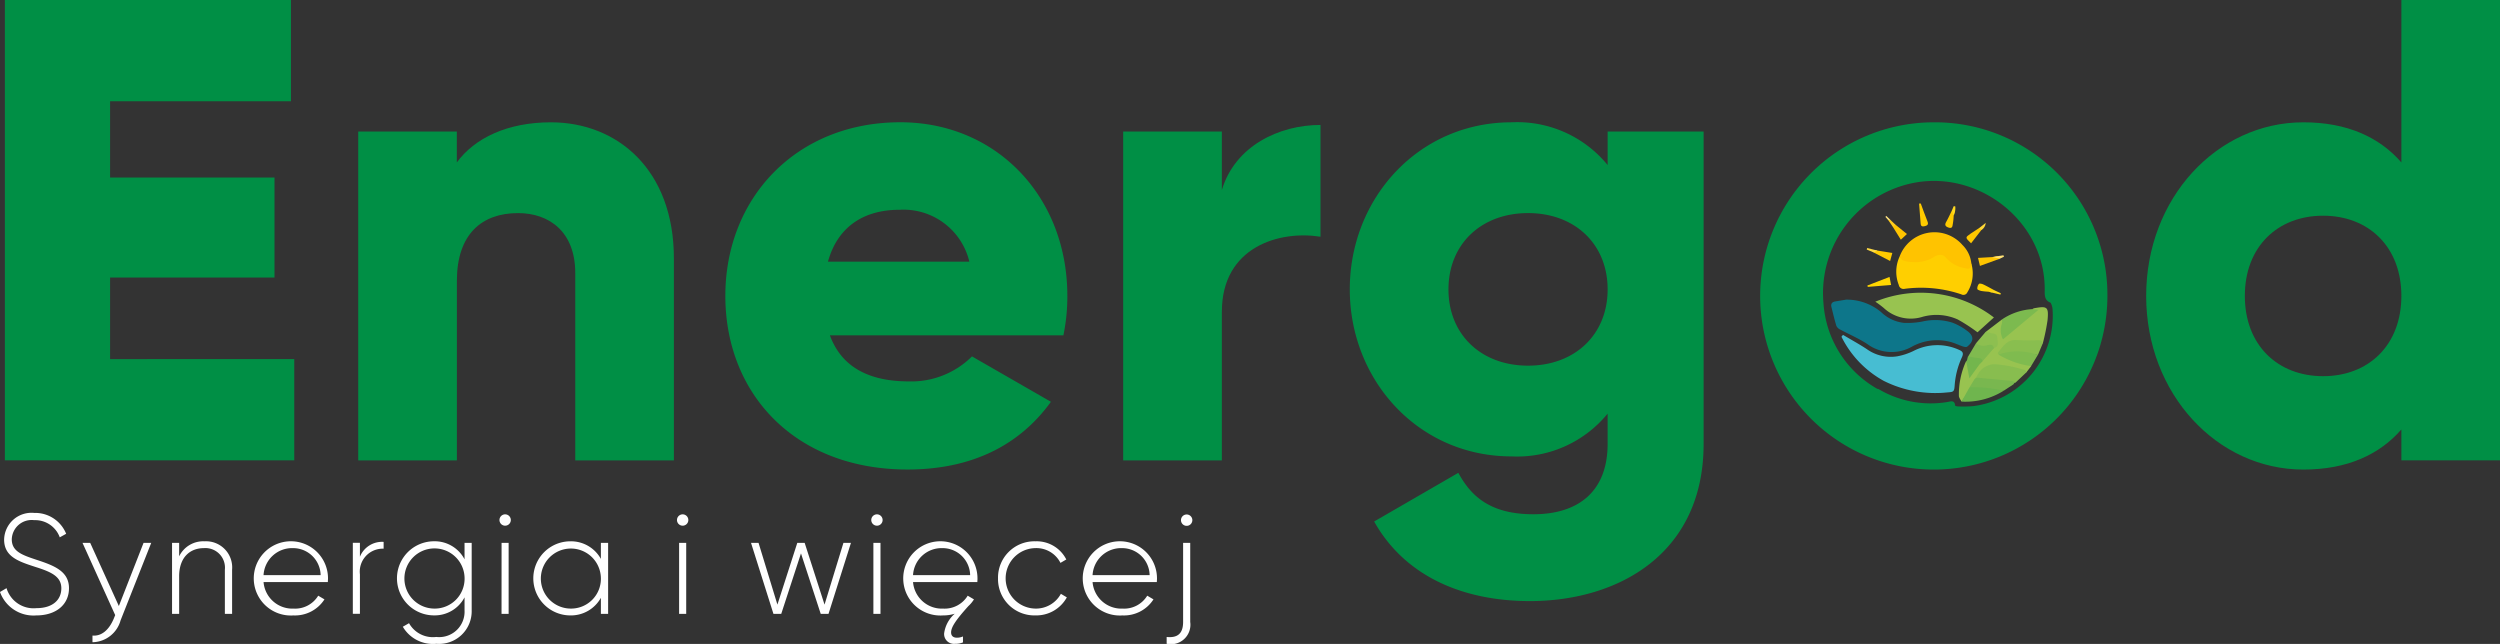 <svg xmlns="http://www.w3.org/2000/svg" width="260" height="66.972" viewBox="0 0 260 66.972"><rect x="0" y="0" width="260" height="66.972" fill="#333333" stroke="none"/><g id="Group_41" data-name="Group 41" transform="translate(-116.754 -366.224)"><path id="Path_1" data-name="Path 1" d="M147.407,403.568V414.1H117.313V366.224h29.752v10.533h-18.81v7.932h17.1v10.4h-17.1v8.482Z" transform="translate(-0.052)" fill="#008f45"/><path id="Path_2" data-name="Path 2" d="M190.674,394.414v21H180.416V395.918c0-4.241-2.668-6.222-5.952-6.222-3.763,0-6.359,2.187-6.359,7.043v18.674H157.844v-34.2H168.1v3.214c1.845-2.53,5.265-4.172,9.779-4.172C184.794,380.255,190.674,385.18,190.674,394.414Z" transform="translate(-3.835 -1.31)" fill="#008f45"/><path id="Path_3" data-name="Path 3" d="M219.041,407.2a8.934,8.934,0,0,0,6.565-2.6l8.21,4.72c-3.354,4.65-8.416,7.044-14.914,7.044-11.694,0-18.946-7.864-18.946-18.059s7.389-18.055,18.195-18.055c9.988,0,17.373,7.728,17.373,18.055a19.742,19.742,0,0,1-.412,4.105H210.831C212.132,405.971,215.279,407.2,219.041,407.2Zm6.292-12.45a7.039,7.039,0,0,0-7.25-5.4c-3.9,0-6.5,1.915-7.455,5.4Z" transform="translate(-7.766 -1.31)" fill="#008f45"/><path id="Path_4" data-name="Path 4" d="M266.111,380.556v11.627c-4.241-.682-10.258,1.027-10.258,7.8V415.44H245.592v-34.2h10.261v6.086C257.219,382.745,261.8,380.556,266.111,380.556Z" transform="translate(-12.026 -1.338)" fill="#008f45"/><path id="Path_5" data-name="Path 5" d="M308.382,381.212V413.7c0,11.491-8.958,16.347-18.055,16.347-7.113,0-13.066-2.669-16.21-8.277l8.755-5.062c1.3,2.394,3.281,4.308,7.8,4.308,4.786,0,7.727-2.461,7.727-7.317v-3.147A12.147,12.147,0,0,1,288.412,415c-9.715,0-16.828-7.937-16.828-17.374s7.113-17.373,16.828-17.373A12.146,12.146,0,0,1,298.4,384.7v-3.489ZM298.4,397.628c0-4.719-3.42-7.933-8.276-7.933s-8.277,3.214-8.277,7.933,3.421,7.934,8.277,7.934S298.4,402.348,298.4,397.628Z" transform="translate(-14.452 -1.31)" fill="#008f45"/><path id="Path_6" data-name="Path 6" d="M399.733,366.224V414.1H389.476v-3.214c-2.258,2.6-5.61,4.172-10.191,4.172-8.961,0-16.35-7.864-16.35-18.059s7.388-18.055,16.35-18.055c4.58,0,7.933,1.572,10.191,4.172V366.224ZM389.476,397c0-5.128-3.421-8.343-8.14-8.343s-8.14,3.215-8.14,8.343,3.42,8.347,8.14,8.347S389.476,402.132,389.476,397Z" transform="translate(-22.979)" fill="#008f45"/><path id="Path_7" data-name="Path 7" d="M336.63,380.255a18.057,18.057,0,1,0,18.125,18.055A17.927,17.927,0,0,0,336.63,380.255Zm4.186,29.514a11.884,11.884,0,0,1-1.6.032c-.1,0-.295-.052-.3-.092-.049-.6-.467-.422-.792-.368a10.622,10.622,0,0,1-7.142-1.326.672.672,0,0,0-.161-.044,11.094,11.094,0,0,1-5.6-8.967,11.679,11.679,0,0,1,10.215-12.582c6.526-.753,12.806,4.43,12.8,11.185,0,.566-.074,1.156.621,1.413a2.316,2.316,0,0,1,.181.533A9.476,9.476,0,0,1,340.816,409.769Z" transform="translate(-18.831 -1.31)" fill="#008f45"/><path id="Path_8" data-name="Path 8" d="M328.362,400.594a5.581,5.581,0,0,1,3.623,1.286,4.073,4.073,0,0,0,2.4,1.133,8.073,8.073,0,0,0,1.911-.144,5.97,5.97,0,0,1,3.081.108,6.06,6.06,0,0,1,1.6.892c.7.53.664,1.072-.033,1.615-.09.07-.3.026-.441-.02-.425-.141-.831-.349-1.263-.461a5.425,5.425,0,0,0-4.01.466,4.275,4.275,0,0,1-4.688-.269c-.887-.579-1.878-1-2.813-1.5a.8.8,0,0,1-.385-.379c-.2-.643-.35-1.3-.513-1.952-.087-.345.068-.535.408-.589Z" transform="translate(-19.607 -3.208)" fill="#0d768a"/><path id="Path_9" data-name="Path 9" d="M328.141,404.634c.836.5,1.694.965,2.5,1.5a4.266,4.266,0,0,0,3.119.736,6.516,6.516,0,0,0,1.74-.575,5.436,5.436,0,0,1,4.717-.1c.4.172.479.364.292.773a8.328,8.328,0,0,0-.753,2.919c-.043.658-.109.688-.764.733a11.973,11.973,0,0,1-6.611-1.2,10.6,10.6,0,0,1-4.4-4.59Z" transform="translate(-19.716 -3.585)" fill="#47bdd2"/><path id="Path_10" data-name="Path 10" d="M344.2,402.375l-1.708,1.543a17.319,17.319,0,0,0-2.055-1.336,5.413,5.413,0,0,0-3.628-.285,4.114,4.114,0,0,1-4.063-.908,10.288,10.288,0,0,0-.88-.656A12.509,12.509,0,0,1,344.2,402.375Z" transform="translate(-20.079 -3.134)" fill="#98c350"/><path id="Path_11" data-name="Path 11" d="M342.077,396.352a3.685,3.685,0,0,1-.41,2.978.447.447,0,0,1-.634.218,13.066,13.066,0,0,0-5.884-.575.5.5,0,0,1-.618-.4,3.747,3.747,0,0,1,.077-2.934,4.151,4.151,0,0,0,3.553-.186,1.285,1.285,0,0,1,1.594.295C340.4,396.314,341.123,396.857,342.077,396.352Z" transform="translate(-20.303 -2.713)" fill="#ffcf00"/><path id="Path_12" data-name="Path 12" d="M341.721,411.28c-.1-.209-.28-.422-.27-.627a8.25,8.25,0,0,1,.754-3.584c.347.371.256.887.449,1.323.259-.314.461-.677.744-.976a2.232,2.232,0,0,1,.157-.164c.025-.027.053-.053.079-.08.049-.056.1-.111.151-.166.023-.03.047-.058.07-.089a8.639,8.639,0,0,1,.973-1.11c.049-.058.1-.112.154-.167.025-.028.052-.055.076-.083.354-.752.292-.938-.422-1.258a.786.786,0,0,1-.408-.259l1.716-1.314c.4.5-.172,1.1.22,1.656.848-.531,1.522-1.307,2.334-1.906.247-.182.5-.361.739-.55.27-.213-.195-.122-.132-.267a.487.487,0,0,1,.144-.083c1.4-.257,1.55-.161,1.423,1.232a20.7,20.7,0,0,1-.5,2.434,10.424,10.424,0,0,0-2.908-.106,1.4,1.4,0,0,0-1.34,1.129,5.589,5.589,0,0,0,2.061.909,1.629,1.629,0,0,1,.983.419l-.5.647c-.972-.1-1.846-.6-2.851-.622a2.124,2.124,0,0,0-2.1,1.054c-.043.065-.091.128-.138.189s-.088.124-.133.185a5.4,5.4,0,0,0-.576.822A7.743,7.743,0,0,1,341.721,411.28Z" transform="translate(-20.973 -3.289)" fill="#98c350"/><path id="Path_13" data-name="Path 13" d="M342.112,396.126c0,.37-.122.626-.546.5a3.451,3.451,0,0,1-2.089-1.1c-.291-.41-.831-.4-1.347-.03a3.672,3.672,0,0,1-2.143.469,2.826,2.826,0,0,1-.978-.171c-.147-.048-.245-.247-.365-.377a3.862,3.862,0,0,1,6.55-1.22A3.131,3.131,0,0,1,342.112,396.126Z" transform="translate(-20.338 -2.488)" fill="#ffc300"/><path id="Path_14" data-name="Path 14" d="M343.425,409.387a4.62,4.62,0,0,1,.336-.574,2.026,2.026,0,0,1,1.627-.811,13.872,13.872,0,0,1,3.167.628c.043.007.063.144.1.219l-1.13,1.069A14.172,14.172,0,0,1,343.425,409.387Z" transform="translate(-21.158 -3.899)" fill="#88bd4f"/><path id="Path_15" data-name="Path 15" d="M349.55,401.68l.633.066-3.7,3.084a2.048,2.048,0,0,1-.135-1.584,1.517,1.517,0,0,0,.043-.5A6.338,6.338,0,0,1,349.55,401.68Z" transform="translate(-21.419 -3.31)" fill="#7cba4f"/><path id="Path_16" data-name="Path 16" d="M346.021,406.763c-.041-.066-.131-.174-.115-.192.539-.647.957-1.448,2.027-1.34a20.123,20.123,0,0,0,2.092.013c.263,0,.515,0,.558.349l-.5,1.185A20.439,20.439,0,0,0,346.021,406.763Z" transform="translate(-21.389 -3.64)" fill="#89be4f"/><path id="Path_17" data-name="Path 17" d="M341.749,412.115l.84-1.491a4.443,4.443,0,0,1,3.556.355A7.472,7.472,0,0,1,341.749,412.115Z" transform="translate(-21.001 -4.124)" fill="#6fb54e"/><path id="Path_18" data-name="Path 18" d="M346.232,410.9a14,14,0,0,0-3.556-.355q.256-.422.51-.842a1.479,1.479,0,0,0,.169-.169h0c1.245.114,2.49.225,3.734.351a1.166,1.166,0,0,1,.361.181l-.015-.008c-.1.021-.141.1-.189.177Z" transform="translate(-21.088 -4.042)" fill="#79b74f"/><path id="Path_19" data-name="Path 19" d="M346.033,406.885c.018-.021.033-.051.055-.061a6.169,6.169,0,0,1,4,.075l-.7,1.165A8.99,8.99,0,0,1,346.033,406.885Z" transform="translate(-21.401 -3.762)" fill="#7fbb4f"/><path id="Path_20" data-name="Path 20" d="M345.029,406.29l-1.016,1.179c-.481-.228-1.146.1-1.5-.5l.813-1.365a7.67,7.67,0,0,1,1.4,0c.281,0,.649.042.474.517C345.138,406.174,345.087,406.236,345.029,406.29Z" transform="translate(-21.072 -3.672)" fill="#80ba4f"/><path id="Path_21" data-name="Path 21" d="M345.28,406c-.073-.469-.466-.39-.71-.313a1.347,1.347,0,0,1-1.163-.2l1-1.181a3.727,3.727,0,0,1,.565.111c.258.091.626.008.652.477C345.651,405.324,345.874,405.78,345.28,406Z" transform="translate(-21.156 -3.555)" fill="#8dbf50"/><path id="Path_22" data-name="Path 22" d="M342.489,407.114c.345.055.69.127,1.037.16.238.023.44.047.465.339v0c-.059.054-.11.114-.166.17h0c-.059.054-.109.116-.167.17l-1.039,1.436c-.137-.732-.236-1.264-.335-1.8l.005.015c.137-.1.1-.263.163-.391A.1.1,0,0,1,342.489,407.114Z" transform="translate(-21.051 -3.817)" fill="#73b64d"/><path id="Path_23" data-name="Path 23" d="M333.258,397.989l.164.837-2.428.2-.041-.144Z" transform="translate(-19.993 -2.965)" fill="#ffd600"/><path id="Path_24" data-name="Path 24" d="M337.061,389.566c.23.624.45,1.252.7,1.87.114.286.013.415-.252.481-.243.061-.441.066-.463-.272-.046-.691-.107-1.382-.161-2.073Z" transform="translate(-20.547 -2.179)" fill="#ffcb00"/><path id="Path_25" data-name="Path 25" d="M345.931,395.867l-2.086.757-.2-.835,1.474-.085C345.395,395.729,345.739,395.417,345.931,395.867Z" transform="translate(-21.178 -2.744)" fill="#ffc500"/><path id="Path_26" data-name="Path 26" d="M343.86,392.6l-1.058,1.368c-.623-.6-.626-.6-.059-1,.294-.2.6-.394.9-.589C343.835,392.333,343.889,392.423,343.86,392.6Z" transform="translate(-21.055 -2.44)" fill="#ffc800"/><path id="Path_27" data-name="Path 27" d="M334.142,391.988l1.2.976-.633.594-.821-1.317C333.855,392.036,333.938,391.952,334.142,391.988Z" transform="translate(-20.267 -2.404)" fill="#ffc400"/><path id="Path_28" data-name="Path 28" d="M332.067,394.963l1.552.246-.23.837-1.7-.878C331.673,394.834,331.882,394.922,332.067,394.963Z" transform="translate(-20.062 -2.679)" fill="#ffcb00"/><path id="Path_29" data-name="Path 29" d="M340.764,390.907a6.55,6.55,0,0,1-.082.826c-.046.21-.019.549-.435.416-.336-.107-.448-.267-.258-.6.217-.386.4-.792.594-1.189C340.99,390.426,340.76,390.705,340.764,390.907Z" transform="translate(-20.828 -2.253)" fill="#ffcb00"/><path id="Path_30" data-name="Path 30" d="M344.73,399.6a6.851,6.851,0,0,1-.749-.078c-.154-.033-.4-.121-.416-.21a.742.742,0,0,1,.17-.527c.055-.064.306-.01.439.052.379.177.743.386,1.112.582C345.213,399.831,344.934,399.6,344.73,399.6Z" transform="translate(-21.17 -3.037)" fill="#ffd300"/><path id="Path_31" data-name="Path 31" d="M331.991,394.94l-.374.2-.738-.31.049-.156Z" transform="translate(-19.987 -2.656)" fill="#ffdb43"/><path id="Path_32" data-name="Path 32" d="M344.85,399.672l.556-.181.722.336-.035.141Z" transform="translate(-21.291 -3.105)" fill="#ffd817"/><path id="Path_33" data-name="Path 33" d="M346.082,395.856l-.813-.163,1.173-.189.057.151Z" transform="translate(-21.33 -2.733)" fill="#ffe276"/><path id="Path_34" data-name="Path 34" d="M334.091,391.933l-.25.252q-.253-.366-.507-.733a.15.15,0,0,1,.222-.024Z" transform="translate(-20.216 -2.349)" fill="#ffcc1d"/><path id="Path_35" data-name="Path 35" d="M344,392.542l-.216-.218.675-.534A.969.969,0,0,1,344,392.542Z" transform="translate(-21.191 -2.386)" fill="#ffd836"/><path id="Path_36" data-name="Path 36" d="M340.834,390.862l-.181-.551.186-.439.162.022A1.838,1.838,0,0,1,340.834,390.862Z" transform="translate(-20.899 -2.207)" fill="#ffda22"/><path id="Path_37" data-name="Path 37" d="M333.527,391.391l-.222.024-.286-.323.1-.1Z" transform="translate(-20.186 -2.312)" fill="#ffe47f"/><path id="Path_38" data-name="Path 38" d="M342.452,407.232l-.163.391Z" transform="translate(-21.052 -3.828)" fill="#80ba4f"/><path id="Path_39" data-name="Path 39" d="M347.716,410.285l.189-.177Z" transform="translate(-21.558 -4.096)" fill="#88bd4f"/><path id="Path_40" data-name="Path 40" d="M343.408,409.531l-.169.169Z" transform="translate(-21.14 -4.042)" fill="#88bd4f"/><path id="Path_41" data-name="Path 41" d="M343.984,407.837l.166-.17Z" transform="translate(-21.21 -3.868)" fill="#80ba4f"/><path id="Path_42" data-name="Path 42" d="M345.288,406.348l.168-.17Z" transform="translate(-21.332 -3.729)" fill="#8dbf50"/><path id="Path_43" data-name="Path 43" d="M343.8,408.025l.167-.17Z" transform="translate(-21.193 -3.886)" fill="#80ba4f"/><g id="Group_1" data-name="Group 1" transform="translate(116.754 419.568)"><path id="Path_44" data-name="Path 44" d="M116.754,433.283l.679-.4a2.934,2.934,0,0,0,3.1,2.082c1.727,0,2.6-.886,2.6-2.067,0-1.24-1.092-1.713-2.672-2.213-1.727-.562-3.278-1.048-3.278-2.85a2.849,2.849,0,0,1,3.131-2.775,3.468,3.468,0,0,1,3.32,2.17l-.664.369a2.719,2.719,0,0,0-2.657-1.786,2.069,2.069,0,0,0-2.334,1.993c0,1.24,1.048,1.624,2.525,2.112,1.83.6,3.425,1.18,3.425,2.967,0,1.713-1.345,2.835-3.4,2.835A3.7,3.7,0,0,1,116.754,433.283Z" transform="translate(-116.754 -425.06)" fill="#fff"/><path id="Path_45" data-name="Path 45" d="M133.366,428.495l-3.188,8.06a3.09,3.09,0,0,1-2.923,2.274v-.694c.989.089,1.741-.65,2.2-1.727l.163-.4-3.4-7.514h.8l2.981,6.57,2.569-6.57Z" transform="translate(-117.638 -425.381)" fill="#fff"/><path id="Path_46" data-name="Path 46" d="M142.734,431.269v4.59h-.752v-4.59a2.037,2.037,0,0,0-2.171-2.245c-1.446,0-2.584.945-2.584,2.938v3.9h-.738v-7.381h.738v1.4a2.782,2.782,0,0,1,2.644-1.565A2.721,2.721,0,0,1,142.734,431.269Z" transform="translate(-118.596 -425.364)" fill="#fff"/><path id="Path_47" data-name="Path 47" d="M153.609,432.2c0,.118-.015.235-.015.354h-6.687a3.006,3.006,0,0,0,3.131,2.761,2.808,2.808,0,0,0,2.553-1.344l.65.384a3.64,3.64,0,0,1-3.219,1.669,3.861,3.861,0,1,1,3.588-3.823Zm-6.7-.369h5.934a2.867,2.867,0,0,0-2.879-2.806A2.975,2.975,0,0,0,146.906,431.83Z" transform="translate(-119.497 -425.364)" fill="#fff"/><path id="Path_48" data-name="Path 48" d="M160.429,428.381v.709a2.389,2.389,0,0,0-2.465,2.671v4.1h-.738v-7.381h.738v1.447A2.486,2.486,0,0,1,160.429,428.381Z" transform="translate(-120.532 -425.37)" fill="#fff"/><path id="Path_49" data-name="Path 49" d="M170.063,428.478v7.028a3.393,3.393,0,0,1-3.676,3.469A3.632,3.632,0,0,1,162.9,437.2l.648-.369a2.838,2.838,0,0,0,2.834,1.432,2.641,2.641,0,0,0,2.938-2.76v-1.359a3.5,3.5,0,0,1-3.173,1.876,3.853,3.853,0,0,1,0-7.707,3.5,3.5,0,0,1,3.173,1.875v-1.713Zm-.738,3.691a3.129,3.129,0,1,0-3.129,3.144A3.106,3.106,0,0,0,169.325,432.169Z" transform="translate(-121.008 -425.364)" fill="#fff"/><path id="Path_50" data-name="Path 50" d="M174.047,425.815a.59.59,0,1,1,.588.59A.589.589,0,0,1,174.047,425.815Zm.219,2.376H175v7.381h-.738Z" transform="translate(-122.102 -425.077)" fill="#fff"/><path id="Path_51" data-name="Path 51" d="M185.711,428.478v7.381h-.752v-1.667a3.553,3.553,0,0,1-3.174,1.831,3.853,3.853,0,0,1,0-7.707,3.551,3.551,0,0,1,3.174,1.831v-1.668Zm-.752,3.691a3.122,3.122,0,1,0-3.115,3.144A3.1,3.1,0,0,0,184.96,432.169Z" transform="translate(-122.467 -425.364)" fill="#fff"/><path id="Path_52" data-name="Path 52" d="M194.409,425.815a.59.59,0,1,1,.589.59A.588.588,0,0,1,194.409,425.815Zm.22,2.376h.738v7.381h-.738Z" transform="translate(-124.002 -425.077)" fill="#fff"/><path id="Path_53" data-name="Path 53" d="M213.294,428.495l-2.333,7.381h-.811l-2.053-6.288-2.052,6.288h-.813l-2.331-7.381h.782l1.963,6.422,2.067-6.422h.767l2.067,6.422,1.965-6.422Z" transform="translate(-124.795 -425.381)" fill="#fff"/><path id="Path_54" data-name="Path 54" d="M216.695,425.815a.59.59,0,1,1,.589.59A.59.59,0,0,1,216.695,425.815Zm.22,2.376h.738v7.381h-.738Z" transform="translate(-126.083 -425.077)" fill="#fff"/><path id="Path_55" data-name="Path 55" d="M228.111,432.2c0,.118-.015.235-.015.354h-6.688a3.006,3.006,0,0,0,3.131,2.761,2.807,2.807,0,0,0,2.553-1.344l.65.384a3.188,3.188,0,0,1-.576.694c-1.329,1.476-1.8,2.2-1.8,2.745,0,.369.236.547.6.547a1.534,1.534,0,0,0,.635-.132v.619a1.981,1.981,0,0,1-.811.148,1.026,1.026,0,0,1-1.151-1.063,3.264,3.264,0,0,1,1.107-2.066,4.069,4.069,0,0,1-1.226.177,3.861,3.861,0,1,1,3.589-3.823Zm-6.7-.369h5.935a2.868,2.868,0,0,0-2.879-2.806A2.976,2.976,0,0,0,221.407,431.83Z" transform="translate(-126.451 -425.364)" fill="#fff"/><path id="Path_56" data-name="Path 56" d="M231.234,432.169a3.78,3.78,0,0,1,3.882-3.853,3.457,3.457,0,0,1,3.219,1.889l-.607.355a2.805,2.805,0,0,0-2.612-1.536,3.145,3.145,0,0,0,0,6.289,2.947,2.947,0,0,0,2.656-1.536l.619.369a3.623,3.623,0,0,1-3.276,1.876A3.78,3.78,0,0,1,231.234,432.169Z" transform="translate(-127.44 -425.364)" fill="#fff"/><path id="Path_57" data-name="Path 57" d="M248.7,432.2c0,.118-.015.235-.015.354H242a3.007,3.007,0,0,0,3.132,2.761,2.808,2.808,0,0,0,2.553-1.344l.65.384a3.64,3.64,0,0,1-3.219,1.669A3.861,3.861,0,1,1,248.7,432.2Zm-6.7-.369h5.935a2.867,2.867,0,0,0-2.879-2.806A2.976,2.976,0,0,0,242,431.83Z" transform="translate(-128.373 -425.364)" fill="#fff"/><path id="Path_58" data-name="Path 58" d="M252.289,428.191h.739v8.223a2.031,2.031,0,0,1-2.451,2.273v-.709c1.165.119,1.712-.384,1.712-1.564Zm.96-2.376a.591.591,0,1,1-.591-.576A.592.592,0,0,1,253.249,425.815Z" transform="translate(-129.245 -425.077)" fill="#fff"/></g></g></svg>